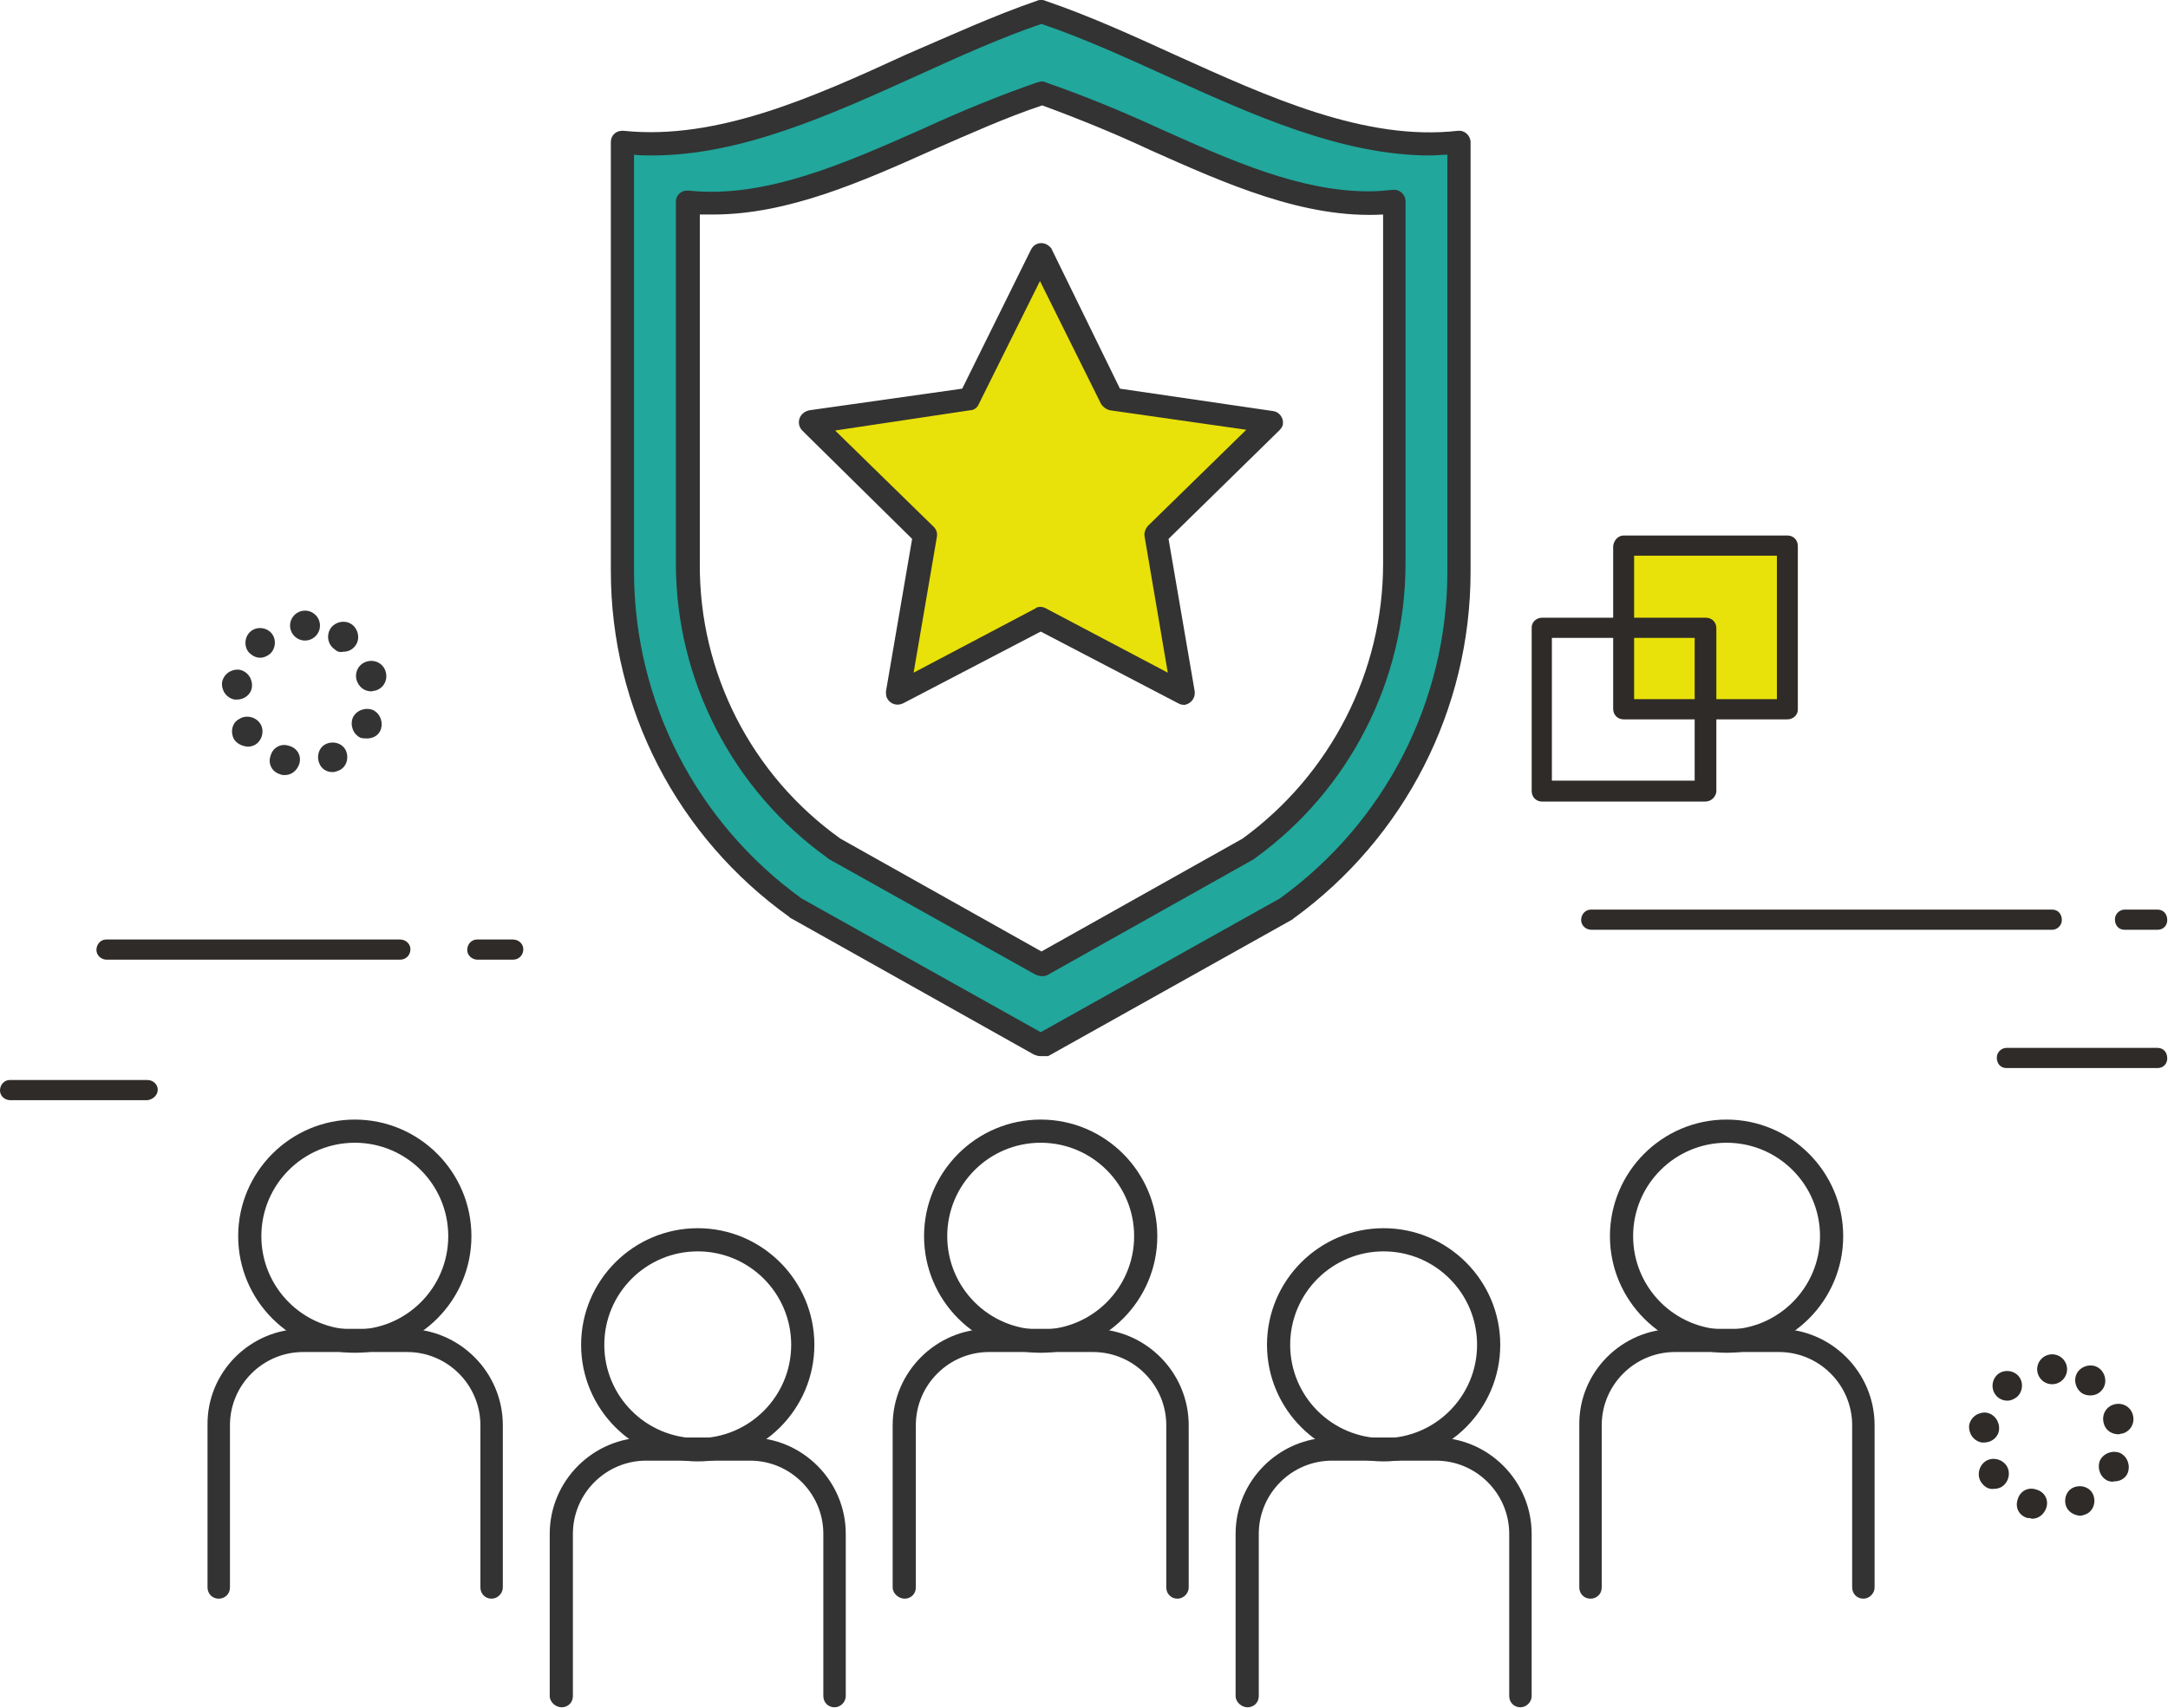 <?xml version="1.0" encoding="utf-8"?>
<!-- Generator: Adobe Illustrator 23.1.0, SVG Export Plug-In . SVG Version: 6.00 Build 0)  -->
<svg version="1.1" id="Layer_1" xmlns="http://www.w3.org/2000/svg" xmlns:xlink="http://www.w3.org/1999/xlink" x="0px" y="0px"
	 viewBox="0 0 290 228.5" style="enable-background:new 0 0 290 228.5;" xml:space="preserve">
<style type="text/css">
	.st0{fill:#333333;}
	.st1{fill:#21A79C;}
	.st2{fill:#E9E10A;}
	.st3{fill:#2E2B28;}
</style>
<g transform="translate(145 114.229)">
	<g transform="translate(-145 -114.229)">
		<g transform="translate(27.66)">
			<g transform="translate(0 149.792)">
				<path class="st0" d="M19.8,31.2c-8.6,0-15.6-7-15.6-15.6C4.2,7,11.2,0,19.8,0c8.6,0,15.6,7,15.6,15.6l0,0
					C35.4,24.2,28.4,31.2,19.8,31.2z M19.8,3.1c-6.9,0-12.5,5.6-12.5,12.5c0,6.9,5.6,12.5,12.5,12.5c6.9,0,12.5-5.6,12.5-12.5l0,0
					C32.3,8.7,26.7,3.1,19.8,3.1L19.8,3.1z"/>
				<path class="st0" d="M38.1,64.1c-0.9,0-1.5-0.7-1.5-1.5l0,0V40.9c0-5.4-4.4-9.8-9.8-9.8H12.9c-5.4,0-9.8,4.4-9.8,9.8v21.7
					c0,0.9-0.7,1.5-1.5,1.5c-0.9,0-1.5-0.7-1.5-1.5V40.9C0,33.8,5.8,28,12.9,28h13.8c7.1,0,12.9,5.8,12.9,12.9v21.7
					C39.6,63.4,38.9,64.1,38.1,64.1C38.1,64.1,38.1,64.1,38.1,64.1z"/>
			</g>
			<g transform="translate(91.746 149.792)">
				<path class="st0" d="M19.8,31.2c-8.6,0-15.6-7-15.6-15.6C4.2,7,11.2,0,19.8,0c8.6,0,15.6,7,15.6,15.6c0,0,0,0,0,0
					C35.4,24.2,28.4,31.2,19.8,31.2z M19.8,3.1c-6.9,0-12.5,5.6-12.5,12.5s5.6,12.5,12.5,12.5c6.9,0,12.5-5.6,12.5-12.5l0,0
					C32.3,8.7,26.7,3.1,19.8,3.1L19.8,3.1z"/>
				<path class="st0" d="M38.1,64.1c-0.9,0-1.5-0.7-1.5-1.5l0,0V40.9c0-5.4-4.4-9.8-9.8-9.8H12.9c-5.4,0-9.8,4.4-9.8,9.8v21.7
					c0,0.9-0.7,1.5-1.5,1.5S0,63.4,0,62.6V40.9C0,33.8,5.8,28,12.9,28h13.8c7.1,0,12.9,5.8,12.9,12.9v21.7
					C39.6,63.4,38.9,64.1,38.1,64.1C38.1,64.1,38.1,64.1,38.1,64.1z"/>
			</g>
			<g transform="translate(183.493 149.792)">
				<path class="st0" d="M19.8,31.2c-8.6,0-15.6-7-15.6-15.6S11.2,0,19.8,0c8.6,0,15.6,7,15.6,15.6c0,0,0,0,0,0
					C35.4,24.2,28.4,31.2,19.8,31.2z M19.8,3.1c-6.9,0-12.5,5.6-12.5,12.5s5.6,12.5,12.5,12.5s12.5-5.6,12.5-12.5l0,0
					C32.3,8.7,26.7,3.1,19.8,3.1L19.8,3.1z"/>
				<path class="st0" d="M38.1,64.1c-0.9,0-1.5-0.7-1.5-1.5V40.9c0-5.4-4.4-9.8-9.8-9.8H12.9c-5.4,0-9.8,4.4-9.8,9.8v21.7
					c0,0.9-0.7,1.5-1.5,1.5c-0.9,0-1.5-0.7-1.5-1.5V40.9C0,33.8,5.8,28,12.9,28h13.8c7.1,0,12.9,5.8,12.9,12.9v21.7
					C39.6,63.4,38.9,64.1,38.1,64.1C38.1,64.1,38.1,64.1,38.1,64.1z"/>
			</g>
			<g transform="translate(45.873 164.326)">
				<path class="st0" d="M19.8,31.2c-8.6,0-15.6-7-15.6-15.6C4.2,7,11.2,0,19.8,0c8.6,0,15.6,7,15.6,15.6l0,0
					C35.4,24.2,28.4,31.2,19.8,31.2z M19.8,3.1c-6.9,0-12.5,5.6-12.5,12.5c0,6.9,5.6,12.5,12.5,12.5c6.9,0,12.5-5.6,12.5-12.5l0,0
					C32.3,8.7,26.7,3.1,19.8,3.1L19.8,3.1z"/>
				<path class="st0" d="M38.1,64.1c-0.9,0-1.5-0.7-1.5-1.5V40.9c0-5.4-4.4-9.8-9.8-9.8H12.9c-5.4,0-9.8,4.4-9.8,9.8v21.7
					c0,0.9-0.7,1.5-1.5,1.5S0,63.4,0,62.6V40.9C0,33.8,5.8,28,12.9,28h13.8c7.1,0,12.9,5.8,12.9,12.9v21.7
					C39.6,63.4,38.9,64.1,38.1,64.1C38.1,64.1,38.1,64.1,38.1,64.1z"/>
			</g>
			<g transform="translate(137.619 164.326)">
				<path class="st0" d="M19.8,31.2c-8.6,0-15.6-7-15.6-15.6C4.2,7,11.2,0,19.8,0c8.6,0,15.6,7,15.6,15.6c0,0,0,0,0,0
					C35.4,24.2,28.4,31.2,19.8,31.2z M19.8,3.1c-6.9,0-12.5,5.6-12.5,12.5s5.6,12.5,12.5,12.5c6.9,0,12.5-5.6,12.5-12.5l0,0
					C32.3,8.7,26.7,3.1,19.8,3.1L19.8,3.1z"/>
				<path class="st0" d="M38.1,64.1c-0.9,0-1.5-0.7-1.5-1.5V40.9c0-5.4-4.4-9.8-9.8-9.8H12.9c-5.4,0-9.8,4.4-9.8,9.8v21.7
					c0,0.9-0.7,1.5-1.5,1.5S0,63.4,0,62.6V40.9C0,33.8,5.8,28,12.9,28h13.8c7.1,0,12.9,5.8,12.9,12.9v21.7
					C39.6,63.4,38.9,64.1,38.1,64.1C38.1,64.1,38.1,64.1,38.1,64.1z"/>
			</g>
			<g transform="translate(54.049)">
				<path class="st1" d="M57.6,1.6L57.6,1.6C38.9,7.8,20.2,21,1.5,19v57.4c0,17.9,8.6,34.7,23.2,45.1l32.8,18.3h0.2l32.7-18.3
					c14.5-10.5,23.1-27.3,23-45.1V19C94.8,21,76.2,7.8,57.6,1.6z M104.6,75.4c0,15.1-7.2,29.3-19.4,38.2l-27.6,15.6h-0.1l-27.7-15.6
					c-12.3-8.8-19.6-23-19.6-38.2V27c15.8,1.7,31.7-9.4,47.4-14.5h0c15.7,5.1,31.2,16.2,47,14.5L104.6,75.4z"/>
				<path class="st2" d="M67.1,53.4l-9.5-19.3L48,53.4l-21.3,3.1l15.4,15l-3.6,21.2l19.1-10l19.1,10L73,71.5l15.4-15L67.1,53.4z"/>
				<path class="st0" d="M57.6,141.3h-0.2c-0.3,0-0.5-0.1-0.8-0.2L24,122.8c-0.1,0-0.1-0.1-0.1-0.1C8.9,112,0,94.8,0,76.4V19
					c0-0.9,0.7-1.5,1.5-1.5c0.1,0,0.1,0,0.2,0C14.2,18.8,27.1,13,39.5,7.3C45.3,4.8,51.2,2.1,57,0.1C57.2,0,57.4,0,57.5,0h0.1
					c0.2,0,0.3,0,0.5,0.1c5.9,2,11.8,4.7,17.5,7.3c12.4,5.6,25.3,11.5,37.7,10.1c0.8-0.1,1.6,0.5,1.7,1.4c0,0.1,0,0.1,0,0.2v57.4
					c0,18.4-8.8,35.6-23.7,46.4c0,0-0.1,0.1-0.1,0.1l-32.7,18.3C58.2,141.3,57.9,141.3,57.6,141.3L57.6,141.3z M25.5,120.2l32,17.9
					l32-17.9c14.1-10.2,22.4-26.4,22.4-43.8V20.7c-0.7,0-1.6,0.1-2.3,0.1c-11.8,0-23.7-5.4-35.2-10.6c-5.5-2.5-11.2-5.1-16.8-7
					c-5.6,1.9-11.3,4.5-16.8,7C29.3,15.4,17.4,20.8,5.5,20.8c-0.8,0-1.6,0-2.4-0.1v55.7C3.1,93.8,11.4,110,25.5,120.2L25.5,120.2z"
					/>
				<path class="st0" d="M57.7,130.6h-0.1c-0.3,0-0.5-0.1-0.8-0.2l-27.7-15.5c0,0-0.1-0.1-0.1-0.1C16.3,105.7,8.7,91,8.7,75.4V27
					c0-0.9,0.7-1.5,1.5-1.5c0.1,0,0.1,0,0.2,0c10.3,1.1,21-3.7,31.4-8.3c5-2.3,10.1-4.4,15.3-6.2c0.2,0,0.3-0.1,0.5-0.1h0
					c0.2,0,0.3,0,0.5,0.1c5.2,1.8,10.3,3.9,15.3,6.2c9.6,4.3,18.8,8.4,28,8.4c1.1,0,2.1-0.1,3.2-0.2c0.8-0.1,1.6,0.5,1.7,1.4
					c0,0.1,0,0.1,0,0.2v48.4c0,15.6-7.5,30.3-20.1,39.4c0,0-0.1,0.1-0.1,0.1l-27.6,15.5C58.2,130.6,57.9,130.6,57.7,130.6z
					 M30.7,112.2l26.9,15.1l26.9-15.1c11.8-8.6,18.8-22.3,18.8-36.8V28.7c-10.5,0.6-21-4.1-31.1-8.6c-4.7-2.2-9.6-4.2-14.5-6
					c-4.8,1.6-9.7,3.8-14.5,5.9c-9.6,4.3-19.5,8.7-29.5,8.7c-0.6,0-1.2,0-1.8,0v46.7C11.8,90,18.8,103.7,30.7,112.2L30.7,112.2z"/>
				<path class="st0" d="M76.6,94.3c-0.3,0-0.5-0.1-0.7-0.2l-18.4-9.6l-18.4,9.6c-0.8,0.4-1.7,0.1-2.1-0.6c-0.2-0.3-0.2-0.6-0.2-1
					l3.5-20.4L25.6,57.6C25,57,25,56,25.6,55.4c0.2-0.2,0.5-0.4,0.9-0.5L47,52l9.2-18.6c0.4-0.8,1.3-1.1,2.1-0.7
					c0.3,0.2,0.6,0.4,0.7,0.7L68.1,52l20.5,3c0.8,0.1,1.4,0.9,1.3,1.7c0,0.3-0.2,0.6-0.5,0.9L74.6,72.1l3.5,20.4
					c0.1,0.8-0.4,1.6-1.3,1.8C76.8,94.3,76.7,94.3,76.6,94.3L76.6,94.3z M57.5,81.2c0.3,0,0.5,0.1,0.7,0.2l16.3,8.6l-3.1-18.2
					c-0.1-0.5,0.1-1,0.4-1.4l13.2-12.9l-18.2-2.6c-0.5-0.1-0.9-0.4-1.2-0.8l-8.2-16.5l-8.2,16.5c-0.2,0.5-0.7,0.8-1.2,0.8L30,57.6
					l13.2,12.9c0.4,0.4,0.5,0.9,0.4,1.4l-3.1,18.1l16.3-8.6C57,81.2,57.3,81.2,57.5,81.2z"/>
			</g>
		</g>
		<path class="st3" d="M271.2,203.1L271.2,203.1c-1.1-0.3-1.7-1.4-1.3-2.5l0,0c0.3-1.1,1.4-1.7,2.5-1.3l0,0c1.1,0.3,1.7,1.4,1.3,2.5
			l0,0c-0.3,0.8-1,1.4-1.9,1.4l0,0C271.6,203.1,271.4,203.1,271.2,203.1z M276.4,201.6c-0.4-1,0-2.2,1-2.6l0,0c1-0.4,2.2,0,2.6,1
			l0,0c0.4,1,0,2.2-1,2.6l0,0c-0.3,0.1-0.5,0.2-0.8,0.2l0,0C277.4,202.7,276.7,202.3,276.4,201.6L276.4,201.6z M265,198.3
			c-0.6-0.9-0.3-2.2,0.6-2.8l0,0c0.9-0.6,2.2-0.3,2.8,0.6l0,0c0.6,0.9,0.3,2.2-0.6,2.8l0,0c-0.3,0.2-0.7,0.3-1.1,0.3l0,0
			C266,199.3,265.4,198.9,265,198.3L265,198.3z M281.9,198.1c-1-0.5-1.4-1.7-1-2.7l0,0c0.5-1,1.7-1.4,2.7-1l0,0c1,0.5,1.4,1.7,1,2.7
			l0,0c-0.3,0.7-1,1.1-1.8,1.1l0,0C282.5,198.3,282.2,198.2,281.9,198.1L281.9,198.1z M265.1,193c-1.1-0.2-1.8-1.2-1.7-2.3l0,0
			c0.2-1.1,1.2-1.8,2.3-1.7l0,0c1.1,0.2,1.8,1.2,1.7,2.3l0,0c-0.1,1-1,1.7-2,1.7l0,0C265.3,193,265.2,193,265.1,193z M281.4,190.4
			c-0.3-1.1,0.3-2.2,1.4-2.5l0,0c1.1-0.3,2.2,0.3,2.5,1.4l0,0c0.3,1.1-0.3,2.2-1.4,2.5l0,0c-0.2,0-0.4,0.1-0.5,0.1l0,0
			C282.4,191.9,281.6,191.3,281.4,190.4L281.4,190.4z M267,186.7c-0.7-0.8-0.6-2.1,0.2-2.8l0,0c0.8-0.7,2.1-0.6,2.8,0.2l0,0
			c0.7,0.8,0.6,2.1-0.2,2.8l0,0c-0.4,0.3-0.8,0.5-1.3,0.5l0,0C267.9,187.4,267.3,187.1,267,186.7L267,186.7z M278.5,186.4
			c-0.9-0.6-1.2-1.9-0.6-2.8l0,0c0.6-0.9,1.9-1.2,2.8-0.6l0,0c0.9,0.6,1.2,1.9,0.6,2.8l0,0c-0.4,0.6-1,0.9-1.7,0.9l0,0
			C279.2,186.7,278.8,186.6,278.5,186.4L278.5,186.4z M272.5,183.2c0-1.1,0.9-2,2-2l0,0c1.1,0,2,0.9,2,2l0,0c0,1.1-0.9,2-2,2l0,0
			C273.4,185.2,272.5,184.3,272.5,183.2C272.5,183.2,272.5,183.2,272.5,183.2L272.5,183.2z"/>
		<path class="st3" d="M274.5,124.4h-61.6c-0.8,0-1.4-0.6-1.4-1.3c0-0.8,0.6-1.4,1.3-1.4c0,0,0,0,0.1,0h61.6c0.8,0,1.3,0.6,1.3,1.4
			C275.8,123.8,275.2,124.4,274.5,124.4z"/>
		<path class="st3" d="M288.6,124.4h-4.4c-0.8,0-1.3-0.6-1.3-1.4c0-0.7,0.6-1.3,1.3-1.3h4.4c0.8,0,1.3,0.6,1.3,1.4
			C289.9,123.8,289.4,124.4,288.6,124.4z"/>
		<path class="st3" d="M288.6,142.9h-20.2c-0.8,0-1.3-0.6-1.3-1.4c0-0.7,0.6-1.3,1.3-1.3h20.2c0.8,0,1.3,0.6,1.3,1.4
			C289.9,142.3,289.4,142.9,288.6,142.9z"/>
		<path class="st0" d="M37.5,103.6c-1.1-0.3-1.7-1.4-1.3-2.5l0,0c0.3-1.1,1.4-1.7,2.5-1.3l0,0c1.1,0.3,1.7,1.4,1.3,2.5l0,0
			c-0.3,0.8-1,1.4-1.9,1.4l0,0C37.9,103.7,37.7,103.7,37.5,103.6z M42.7,102.1c-0.4-1,0-2.2,1-2.6l0,0c1-0.4,2.2,0,2.6,1l0,0
			c0.4,1,0,2.2-1,2.6l0,0c-0.3,0.1-0.5,0.2-0.8,0.2l0,0C43.7,103.3,43,102.9,42.7,102.1L42.7,102.1z M31.3,98.9
			C30.8,98,31,96.7,32,96.2l0,0c0.9-0.6,2.2-0.3,2.8,0.6l0,0c0.6,0.9,0.3,2.2-0.6,2.8l0,0c-0.3,0.2-0.7,0.3-1.1,0.3l0,0
			C32.3,99.8,31.7,99.5,31.3,98.9L31.3,98.9z M48.2,98.7c-1-0.5-1.4-1.7-1-2.7l0,0c0.5-1,1.7-1.4,2.7-1l0,0c1,0.5,1.4,1.7,1,2.7l0,0
			c-0.3,0.7-1,1.1-1.8,1.1l0,0C48.8,98.8,48.5,98.8,48.2,98.7L48.2,98.7z M31.4,93.6c-1.1-0.2-1.8-1.2-1.7-2.3l0,0
			c0.2-1.1,1.2-1.8,2.3-1.7l0,0c1.1,0.2,1.8,1.2,1.7,2.3l0,0c-0.1,1-1,1.7-2,1.7l0,0C31.6,93.6,31.5,93.6,31.4,93.6L31.4,93.6z
			 M47.7,91c-0.3-1.1,0.3-2.2,1.4-2.5l0,0c1.1-0.3,2.2,0.3,2.5,1.4l0,0c0.3,1.1-0.3,2.2-1.4,2.5l0,0c-0.2,0-0.4,0.1-0.5,0.1l0,0
			C48.7,92.5,48,91.9,47.7,91L47.7,91z M33.3,87.3c-0.7-0.8-0.6-2.1,0.2-2.8l0,0c0.8-0.7,2.1-0.6,2.8,0.2l0,0
			c0.7,0.8,0.6,2.1-0.2,2.8l0,0c-0.4,0.3-0.8,0.5-1.3,0.5l0,0C34.2,88,33.7,87.7,33.3,87.3L33.3,87.3z M44.8,86.9
			c-0.9-0.6-1.2-1.8-0.6-2.8c0,0,0,0,0,0l0,0c0.6-0.9,1.9-1.2,2.8-0.6l0,0c0.9,0.6,1.2,1.9,0.6,2.8l0,0c-0.4,0.6-1,0.9-1.7,0.9l0,0
			C45.5,87.3,45.1,87.2,44.8,86.9L44.8,86.9z M38.8,83.7c0-1.1,0.9-2,2-2l0,0c1.1,0,2,0.9,2,2l0,0c0,1.1-0.9,2-2,2l0,0
			C39.7,85.7,38.8,84.8,38.8,83.7z"/>
		<path class="st3" d="M53.5,128.4H14.3c-0.8,0-1.4-0.6-1.4-1.3c0-0.8,0.6-1.4,1.3-1.4c0,0,0,0,0.1,0h39.2c0.8,0,1.4,0.6,1.4,1.3
			C54.9,127.8,54.3,128.4,53.5,128.4C53.5,128.4,53.5,128.4,53.5,128.4z"/>
		<path class="st3" d="M19.7,147.2H1.4c-0.8,0-1.4-0.6-1.4-1.3c0-0.8,0.6-1.4,1.3-1.4c0,0,0,0,0.1,0h18.3c0.8,0,1.4,0.6,1.4,1.3
			C21.1,146.5,20.5,147.1,19.7,147.2C19.8,147.2,19.7,147.2,19.7,147.2z"/>
		<path class="st3" d="M68.6,128.4h-4.7c-0.8,0-1.4-0.6-1.4-1.3c0-0.8,0.6-1.4,1.3-1.4c0,0,0,0,0.1,0h4.7c0.8,0,1.4,0.6,1.4,1.3
			C70,127.8,69.4,128.4,68.6,128.4C68.6,128.4,68.6,128.4,68.6,128.4z"/>
		<rect x="217.2" y="73" class="st2" width="21.9" height="21.9"/>
		<g transform="translate(204.885 71.646)">
			<path class="st3" d="M23.2,35.6H1.4C0.6,35.6,0,35,0,34.2v0V12.3C0,11.6,0.6,11,1.4,11l0,0h21.9c0.8,0,1.4,0.6,1.4,1.4v0v21.9
				C24.6,35,24,35.6,23.2,35.6L23.2,35.6z M2.7,32.8h19.1V13.7H2.7V32.8z"/>
			<path class="st3" d="M34.2,24.6H12.3c-0.8,0-1.4-0.6-1.4-1.4v0V1.4C11,0.6,11.6,0,12.3,0l0,0h21.9c0.8,0,1.4,0.6,1.4,1.4v21.9
				C35.6,24,35,24.6,34.2,24.6z M13.7,21.9h19.1V2.7H13.7V21.9z"/>
		</g>
	</g>
</g>
</svg>
